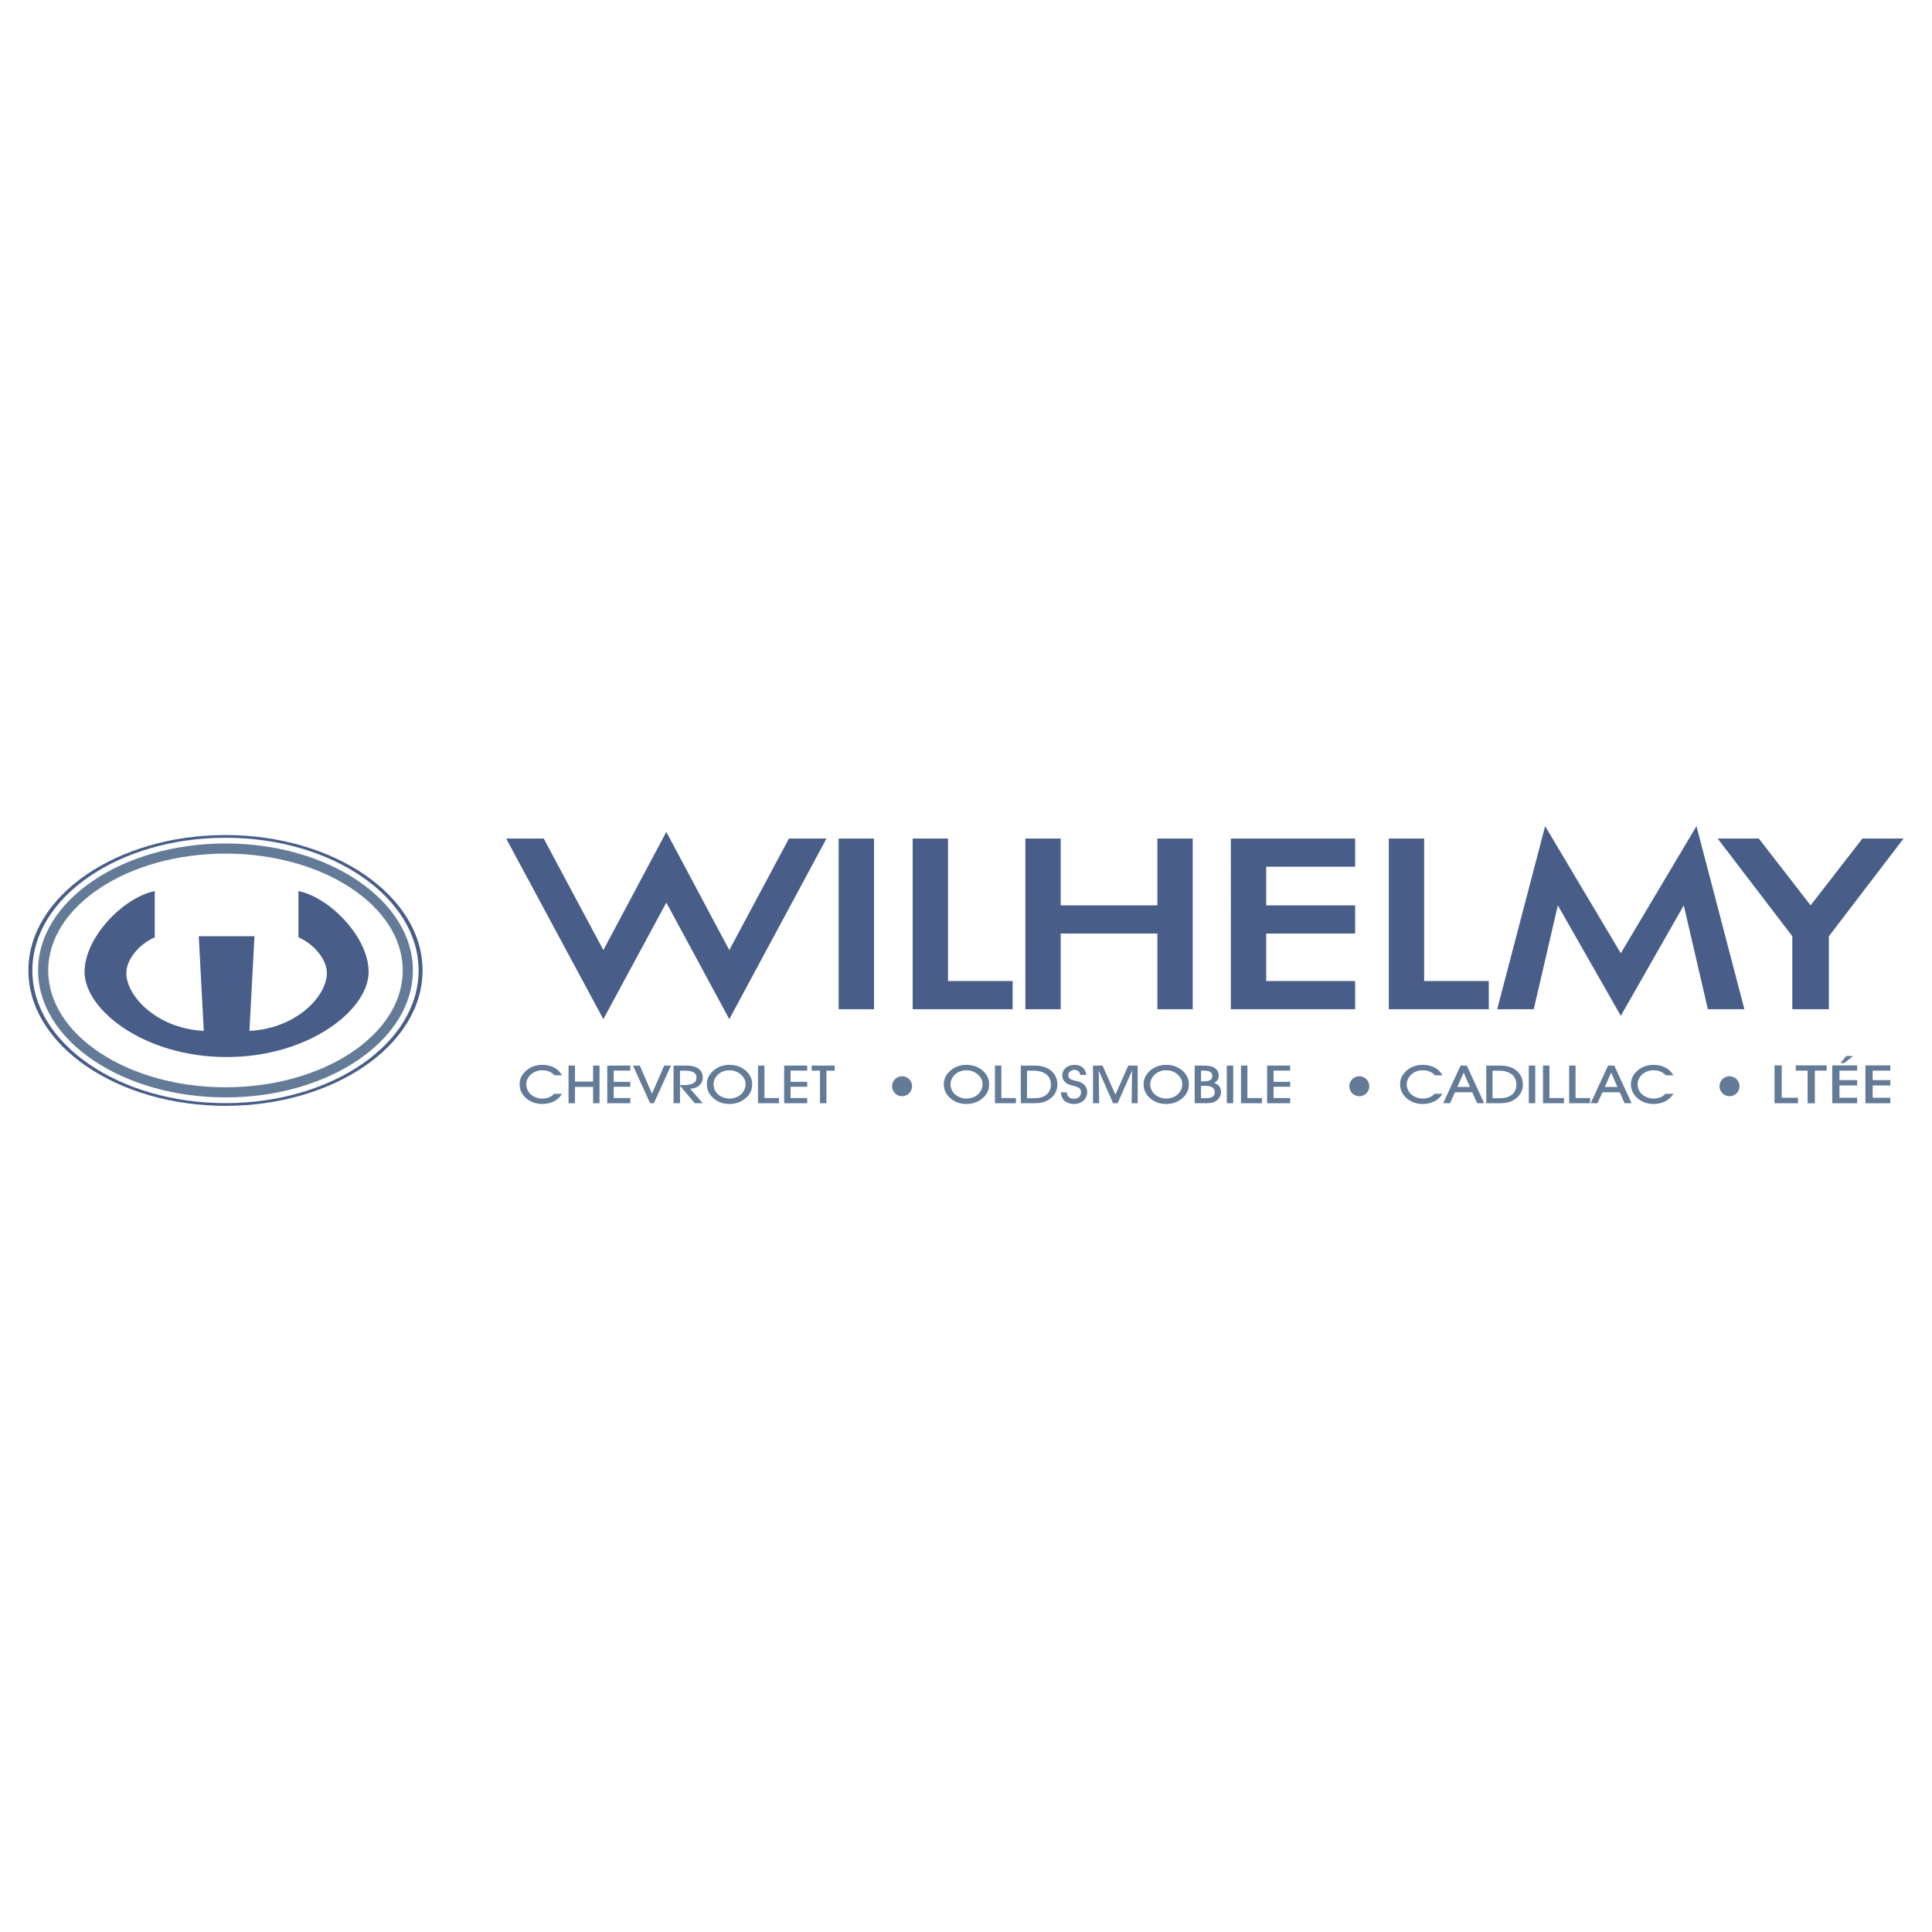 <?xml version="1.0" encoding="utf-8"?>
<!-- Generator: Adobe Illustrator 13.0.0, SVG Export Plug-In . SVG Version: 6.00 Build 14948)  -->
<!DOCTYPE svg PUBLIC "-//W3C//DTD SVG 1.0//EN" "http://www.w3.org/TR/2001/REC-SVG-20010904/DTD/svg10.dtd">
<svg version="1.0" id="Layer_1" xmlns="http://www.w3.org/2000/svg" xmlns:xlink="http://www.w3.org/1999/xlink" x="0px" y="0px"
	 width="192.756px" height="192.756px" viewBox="0 0 192.756 192.756" enable-background="new 0 0 192.756 192.756"
	 xml:space="preserve">
<g>
	<polygon fill-rule="evenodd" clip-rule="evenodd" fill="#FFFFFF" points="0,0 192.756,0 192.756,192.756 0,192.756 0,0 	"/>
	<path fill-rule="evenodd" clip-rule="evenodd" fill="#647B98" d="M22.497,84.152c10.298,0,18.698,5.691,18.698,12.668
		c0,6.978-8.4,12.669-18.698,12.669S3.799,103.799,3.799,96.821C3.799,89.843,12.198,84.152,22.497,84.152L22.497,84.152z
		 M22.497,85.165c9.741,0,17.685,5.236,17.685,11.656c0,6.42-7.944,11.657-17.685,11.657S4.811,103.241,4.811,96.821
		C4.811,90.401,12.756,85.165,22.497,85.165L22.497,85.165z"/>
	<path fill-rule="evenodd" clip-rule="evenodd" fill="#485E88" d="M22.608,105.462c-8.169,0-14.122-4.666-14.17-8.446
		c-0.044-3.463,3.872-7.483,7.001-8.113v4.614c-1.611,0.703-2.871,2.277-2.833,3.611c0.037,2.277,3.038,5.482,7.724,5.724
		l-0.5-9.447h5.557l-0.5,9.447c4.687-0.241,7.688-3.446,7.725-5.724c0.037-1.333-1.223-2.908-2.834-3.611v-4.614
		c3.13,0.63,7.046,4.65,7.001,8.113C36.729,100.796,30.776,105.462,22.608,105.462L22.608,105.462z M22.497,83.312
		c10.83,0,19.662,6.069,19.662,13.509c0,7.441-8.833,13.509-19.662,13.509S2.834,104.262,2.834,96.821
		C2.834,89.381,11.667,83.312,22.497,83.312L22.497,83.312z M22.497,83.583c10.612,0,19.267,5.947,19.267,13.238
		c0,7.292-8.655,13.238-19.267,13.238S3.229,104.112,3.229,96.821C3.229,89.53,11.885,83.583,22.497,83.583L22.497,83.583z"/>
	<path fill-rule="evenodd" clip-rule="evenodd" fill="#485E88" d="M66.479,90.053l-6.283,11.628L50.497,83.66h3.748l5.952,11.132
		l6.283-11.793l6.282,11.793l5.951-11.132h3.748l-9.699,18.021L66.479,90.053L66.479,90.053z M161.707,101.348l-6.282-11.02
		l-2.403,10.36h-3.646l4.782-18.263l7.55,12.68l7.55-12.68l4.782,18.263h-3.646l-2.403-10.36L161.707,101.348L161.707,101.348z
		 M83.672,83.66H87.2v17.029h-3.527V83.66L83.672,83.66z M91.057,83.66h3.527v14.218h6.448v2.811h-9.975V83.66L91.057,83.66z
		 M138.562,83.66h3.527v14.218h6.447v2.811h-9.975V83.66L138.562,83.66z M122.801,83.66h1.764h1.764h8.872v2.811h-8.872v3.857h8.872
		v2.811h-8.872v4.739h8.872v2.811h-12.399V83.66L122.801,83.66z M115.471,83.66h3.527v17.029h-3.527v-7.55h-9.644v7.55H102.3V83.66
		h3.527v6.668h9.644V83.66L115.471,83.66z M178.82,100.689v-7.279l-7.452-9.751h4.106l5.17,6.668l5.171-6.668h4.105l-7.451,9.751
		v7.279H178.82L178.82,100.689z"/>
	<path fill-rule="evenodd" clip-rule="evenodd" fill="#647B98" d="M56.071,109.128h-0.792c-0.262,0.307-0.679,0.476-1.189,0.476
		c-0.411,0-0.829-0.153-1.134-0.423c-0.287-0.253-0.449-0.612-0.449-1.009c0-0.358,0.174-0.729,0.486-0.998
		c0.293-0.253,0.679-0.391,1.097-0.391c0.523,0,0.94,0.169,1.227,0.502h0.754c-0.349-0.665-1.065-1.046-1.975-1.046
		c-0.61,0-1.14,0.19-1.563,0.544c-0.455,0.386-0.691,0.861-0.691,1.384c0,0.518,0.199,0.978,0.573,1.331
		c0.448,0.428,1.015,0.646,1.676,0.646C54.987,110.144,55.685,109.783,56.071,109.128L56.071,109.128z"/>
	<polygon fill-rule="evenodd" clip-rule="evenodd" fill="#647B98" points="57.366,110.068 57.366,108.441 59.173,108.441 
		59.173,110.068 59.814,110.068 59.814,106.313 59.173,106.313 59.173,107.908 57.366,107.908 57.366,106.313 56.725,106.313 
		56.725,110.068 57.366,110.068 	"/>
	<polygon fill-rule="evenodd" clip-rule="evenodd" fill="#647B98" points="62.886,110.068 62.886,109.551 61.229,109.551 
		61.229,108.426 62.886,108.426 62.886,107.935 61.229,107.935 61.229,106.815 62.886,106.815 62.886,106.313 60.587,106.313 
		60.587,110.068 62.886,110.068 	"/>
	<polygon fill-rule="evenodd" clip-rule="evenodd" fill="#647B98" points="65.24,110.068 66.941,106.313 66.269,106.313 
		65.047,109.112 63.833,106.313 63.152,106.313 64.86,110.068 65.24,110.068 	"/>
	<path fill-rule="evenodd" clip-rule="evenodd" fill="#647B98" d="M67.844,110.068v-1.743l1.47,1.743h0.804l-1.258-1.441
		c0.754-0.032,1.258-0.497,1.258-1.099c0-0.776-0.561-1.215-1.638-1.215h-1.277v3.755H67.844L67.844,110.068z M67.844,108.262
		v-1.441h0.48c0.779,0,1.165,0.201,1.165,0.702c0,0.502-0.437,0.739-1.314,0.739H67.844L67.844,108.262z"/>
	<path fill-rule="evenodd" clip-rule="evenodd" fill="#647B98" d="M70.523,108.167c0,0.518,0.2,0.978,0.573,1.331
		c0.449,0.428,1.016,0.646,1.676,0.646c0.667,0,1.233-0.218,1.688-0.635c0.387-0.354,0.586-0.803,0.586-1.342
		c0-0.533-0.23-1.003-0.679-1.378c-0.436-0.364-0.965-0.55-1.588-0.55c-0.61,0-1.14,0.19-1.563,0.544
		C70.76,107.164,70.523,107.645,70.523,108.167L70.523,108.167z M71.189,108.172c0-0.358,0.175-0.729,0.486-0.998
		c0.292-0.253,0.679-0.391,1.096-0.391c0.474,0,0.847,0.148,1.177,0.449c0.287,0.264,0.436,0.586,0.436,0.93
		c0,0.818-0.698,1.441-1.613,1.441c-0.411,0-0.829-0.153-1.134-0.423C71.352,108.928,71.189,108.568,71.189,108.172L71.189,108.172z
		"/>
	<polygon fill-rule="evenodd" clip-rule="evenodd" fill="#647B98" points="77.718,110.068 77.718,109.551 76.267,109.551 
		76.267,106.313 75.625,106.313 75.625,110.068 77.718,110.068 	"/>
	<polygon fill-rule="evenodd" clip-rule="evenodd" fill="#647B98" points="80.534,110.068 80.534,109.551 78.877,109.551 
		78.877,108.426 80.534,108.426 80.534,107.935 78.877,107.935 78.877,106.815 80.534,106.815 80.534,106.313 78.235,106.313 
		78.235,110.068 80.534,110.068 	"/>
	<polygon fill-rule="evenodd" clip-rule="evenodd" fill="#647B98" points="82.453,110.068 82.453,106.82 83.281,106.82 
		83.281,106.313 80.982,106.313 80.982,106.82 81.811,106.82 81.811,110.068 82.453,110.068 	"/>
	<path fill-rule="evenodd" clip-rule="evenodd" fill="#647B98" d="M94.165,108.167c0,0.518,0.2,0.978,0.573,1.331
		c0.449,0.428,1.016,0.646,1.676,0.646c0.667,0,1.233-0.218,1.688-0.635c0.386-0.354,0.585-0.803,0.585-1.342
		c0-0.533-0.23-1.003-0.679-1.378c-0.436-0.364-0.965-0.55-1.588-0.55c-0.61,0-1.14,0.19-1.563,0.544
		C94.402,107.164,94.165,107.645,94.165,108.167L94.165,108.167z M94.832,108.172c0-0.358,0.174-0.729,0.486-0.998
		c0.292-0.253,0.679-0.391,1.096-0.391c0.474,0,0.847,0.148,1.178,0.449c0.286,0.264,0.436,0.586,0.436,0.93
		c0,0.818-0.697,1.441-1.613,1.441c-0.411,0-0.829-0.153-1.134-0.423C94.994,108.928,94.832,108.568,94.832,108.172L94.832,108.172z
		"/>
	<polygon fill-rule="evenodd" clip-rule="evenodd" fill="#647B98" points="101.36,110.068 101.36,109.551 99.909,109.551 
		99.909,106.313 99.268,106.313 99.268,110.068 101.36,110.068 	"/>
	<path fill-rule="evenodd" clip-rule="evenodd" fill="#647B98" d="M103.092,110.068c0.586,0,1.041-0.042,1.514-0.333
		c0.573-0.349,0.892-0.887,0.892-1.531c0-1.114-0.879-1.891-2.225-1.891h-1.426v3.755H103.092L103.092,110.068z M102.469,109.566
		v-2.741h0.661c1.096,0,1.719,0.534,1.719,1.384c0,0.829-0.604,1.357-1.601,1.357H102.469L102.469,109.566z"/>
	<path fill-rule="evenodd" clip-rule="evenodd" fill="#647B98" d="M105.852,108.985c0.013,0.703,0.536,1.158,1.283,1.158
		c0.811,0,1.333-0.492,1.333-1.211c0-0.496-0.312-0.855-0.891-1.04c-0.361-0.105-0.679-0.116-0.865-0.301
		c-0.081-0.085-0.125-0.186-0.125-0.302c0-0.316,0.236-0.549,0.598-0.549c0.324,0,0.567,0.2,0.586,0.502h0.598
		c-0.043-0.629-0.492-0.998-1.165-0.998c-0.729,0-1.221,0.433-1.221,1.077c0,0.217,0.075,0.406,0.225,0.575
		c0.273,0.317,0.573,0.359,0.891,0.434c0.486,0.127,0.754,0.237,0.754,0.654c0,0.391-0.287,0.64-0.729,0.64
		c-0.392,0-0.672-0.243-0.691-0.64H105.852L105.852,108.985z"/>
	<polygon fill-rule="evenodd" clip-rule="evenodd" fill="#647B98" points="109.664,110.068 109.62,106.81 111.054,110.068 
		111.508,110.068 112.947,106.81 112.903,110.068 113.508,110.068 113.508,106.313 112.567,106.313 111.284,109.218 
		110.001,106.313 109.048,106.313 109.048,110.068 109.664,110.068 	"/>
	<path fill-rule="evenodd" clip-rule="evenodd" fill="#647B98" d="M114.094,108.167c0,0.518,0.199,0.978,0.573,1.331
		c0.448,0.428,1.015,0.646,1.675,0.646c0.667,0,1.234-0.218,1.688-0.635c0.387-0.354,0.586-0.803,0.586-1.342
		c0-0.533-0.23-1.003-0.68-1.378c-0.436-0.364-0.965-0.55-1.588-0.55c-0.61,0-1.14,0.19-1.563,0.544
		C114.33,107.164,114.094,107.645,114.094,108.167L114.094,108.167z M114.76,108.172c0-0.358,0.175-0.729,0.486-0.998
		c0.293-0.253,0.679-0.391,1.096-0.391c0.474,0,0.848,0.148,1.178,0.449c0.287,0.264,0.437,0.586,0.437,0.93
		c0,0.818-0.698,1.441-1.614,1.441c-0.411,0-0.828-0.153-1.133-0.423C114.922,108.928,114.76,108.568,114.76,108.172L114.76,108.172
		z"/>
	<path fill-rule="evenodd" clip-rule="evenodd" fill="#647B98" d="M120.148,106.313h-0.953v3.755h1.021
		c0.479,0,0.841-0.032,1.171-0.27c0.269-0.195,0.437-0.518,0.437-0.877c0-0.433-0.268-0.766-0.704-0.876
		c0.312-0.153,0.474-0.396,0.474-0.703C121.594,106.678,121.102,106.313,120.148,106.313L120.148,106.313z M119.824,109.562v-1.226
		h0.505c0.573,0,0.866,0.228,0.866,0.649c0,0.401-0.287,0.576-0.866,0.576H119.824L119.824,109.562z M119.831,107.887v-1.062h0.343
		c0.522,0,0.778,0.159,0.778,0.513c0,0.417-0.299,0.549-0.916,0.549H119.831L119.831,107.887z"/>
	<polygon fill-rule="evenodd" clip-rule="evenodd" fill="#647B98" points="123.039,110.068 123.039,106.313 122.397,106.313 
		122.397,110.068 123.039,110.068 	"/>
	<polygon fill-rule="evenodd" clip-rule="evenodd" fill="#647B98" points="125.904,110.068 125.904,109.551 124.453,109.551 
		124.453,106.313 123.812,106.313 123.812,110.068 125.904,110.068 	"/>
	<polygon fill-rule="evenodd" clip-rule="evenodd" fill="#647B98" points="128.721,110.068 128.721,109.551 127.063,109.551 
		127.063,108.426 128.721,108.426 128.721,107.935 127.063,107.935 127.063,106.815 128.721,106.815 128.721,106.313 
		126.422,106.313 126.422,110.068 128.721,110.068 	"/>
	<path fill-rule="evenodd" clip-rule="evenodd" fill="#647B98" d="M90.001,107.376c0.55,0,0.998,0.448,0.998,0.998
		s-0.448,0.998-0.998,0.998s-0.998-0.448-0.998-0.998S89.451,107.376,90.001,107.376L90.001,107.376z"/>
	<path fill-rule="evenodd" clip-rule="evenodd" fill="#647B98" d="M135.619,107.376c0.55,0,0.999,0.448,0.999,0.998
		s-0.449,0.998-0.999,0.998s-0.998-0.448-0.998-0.998S135.069,107.376,135.619,107.376L135.619,107.376z"/>
	<path fill-rule="evenodd" clip-rule="evenodd" fill="#647B98" d="M172.554,107.376c0.55,0,0.998,0.448,0.998,0.998
		s-0.448,0.998-0.998,0.998s-0.998-0.448-0.998-0.998S172.004,107.376,172.554,107.376L172.554,107.376z"/>
	<path fill-rule="evenodd" clip-rule="evenodd" fill="#647B98" d="M143.914,109.128h-0.791c-0.262,0.307-0.68,0.476-1.19,0.476
		c-0.411,0-0.828-0.153-1.134-0.423c-0.286-0.253-0.448-0.612-0.448-1.009c0-0.358,0.175-0.729,0.486-0.998
		c0.292-0.253,0.679-0.391,1.096-0.391c0.523,0,0.941,0.169,1.228,0.502h0.754c-0.349-0.665-1.065-1.046-1.975-1.046
		c-0.61,0-1.141,0.19-1.563,0.544c-0.455,0.386-0.691,0.861-0.691,1.384c0,0.518,0.199,0.978,0.572,1.331
		c0.449,0.428,1.016,0.646,1.676,0.646C142.83,110.144,143.527,109.783,143.914,109.128L143.914,109.128z"/>
	<path fill-rule="evenodd" clip-rule="evenodd" fill="#647B98" d="M145.166,108.975h1.72l0.485,1.094h0.704l-1.731-3.755h-0.623
		l-1.733,3.755h0.681L145.166,108.975L145.166,108.975z M146.655,108.447h-1.259l0.636-1.426L146.655,108.447L146.655,108.447z"/>
	<path fill-rule="evenodd" clip-rule="evenodd" fill="#647B98" d="M149.533,110.068c0.585,0,1.04-0.042,1.514-0.333
		c0.573-0.349,0.891-0.887,0.891-1.531c0-1.114-0.878-1.891-2.224-1.891h-1.427v3.755H149.533L149.533,110.068z M148.91,109.566
		v-2.741h0.66c1.097,0,1.72,0.534,1.72,1.384c0,0.829-0.604,1.357-1.602,1.357H148.91L148.91,109.566z"/>
	<polygon fill-rule="evenodd" clip-rule="evenodd" fill="#647B98" points="153.171,110.068 153.171,106.313 152.529,106.313 
		152.529,110.068 153.171,110.068 	"/>
	<polygon fill-rule="evenodd" clip-rule="evenodd" fill="#647B98" points="156.036,110.068 156.036,109.551 154.585,109.551 
		154.585,106.313 153.943,106.313 153.943,110.068 156.036,110.068 	"/>
	<polygon fill-rule="evenodd" clip-rule="evenodd" fill="#647B98" points="158.646,110.068 158.646,109.551 157.195,109.551 
		157.195,106.313 156.554,106.313 156.554,110.068 158.646,110.068 	"/>
	<path fill-rule="evenodd" clip-rule="evenodd" fill="#647B98" d="M159.88,108.975h1.72l0.485,1.094h0.704l-1.731-3.755h-0.623
		l-1.733,3.755h0.681L159.88,108.975L159.88,108.975z M161.369,108.447h-1.259l0.636-1.426L161.369,108.447L161.369,108.447z"/>
	<path fill-rule="evenodd" clip-rule="evenodd" fill="#647B98" d="M166.944,109.128h-0.791c-0.262,0.307-0.679,0.476-1.19,0.476
		c-0.411,0-0.828-0.153-1.134-0.423c-0.286-0.253-0.448-0.612-0.448-1.009c0-0.358,0.175-0.729,0.486-0.998
		c0.293-0.253,0.679-0.391,1.096-0.391c0.523,0,0.941,0.169,1.228,0.502h0.754c-0.349-0.665-1.065-1.046-1.975-1.046
		c-0.61,0-1.141,0.19-1.563,0.544c-0.455,0.386-0.691,0.861-0.691,1.384c0,0.518,0.199,0.978,0.573,1.331
		c0.448,0.428,1.015,0.646,1.675,0.646C165.86,110.144,166.558,109.783,166.944,109.128L166.944,109.128z"/>
	<path fill-rule="evenodd" clip-rule="evenodd" fill="#647B98" d="M177.042,110.069v-3.775h0.724v3.226h1.618v0.55H177.042
		L177.042,110.069z M181.069,106.815v3.254h-0.724v-3.254h-1.184v-0.521h3.085v0.521H181.069L181.069,106.815z M182.801,110.069
		v-3.775h2.485v0.521h-1.762v0.946h1.762v0.538h-1.762v1.22h1.762v0.55H182.801L182.801,110.069z M183.625,106.06l0.578-0.702h0.684
		l-0.888,0.702H183.625L183.625,106.06z M186.115,110.069v-3.775h2.485v0.521h-1.762v0.946h1.762v0.538h-1.762v1.22h1.762v0.55
		H186.115L186.115,110.069z"/>
</g>
</svg>

